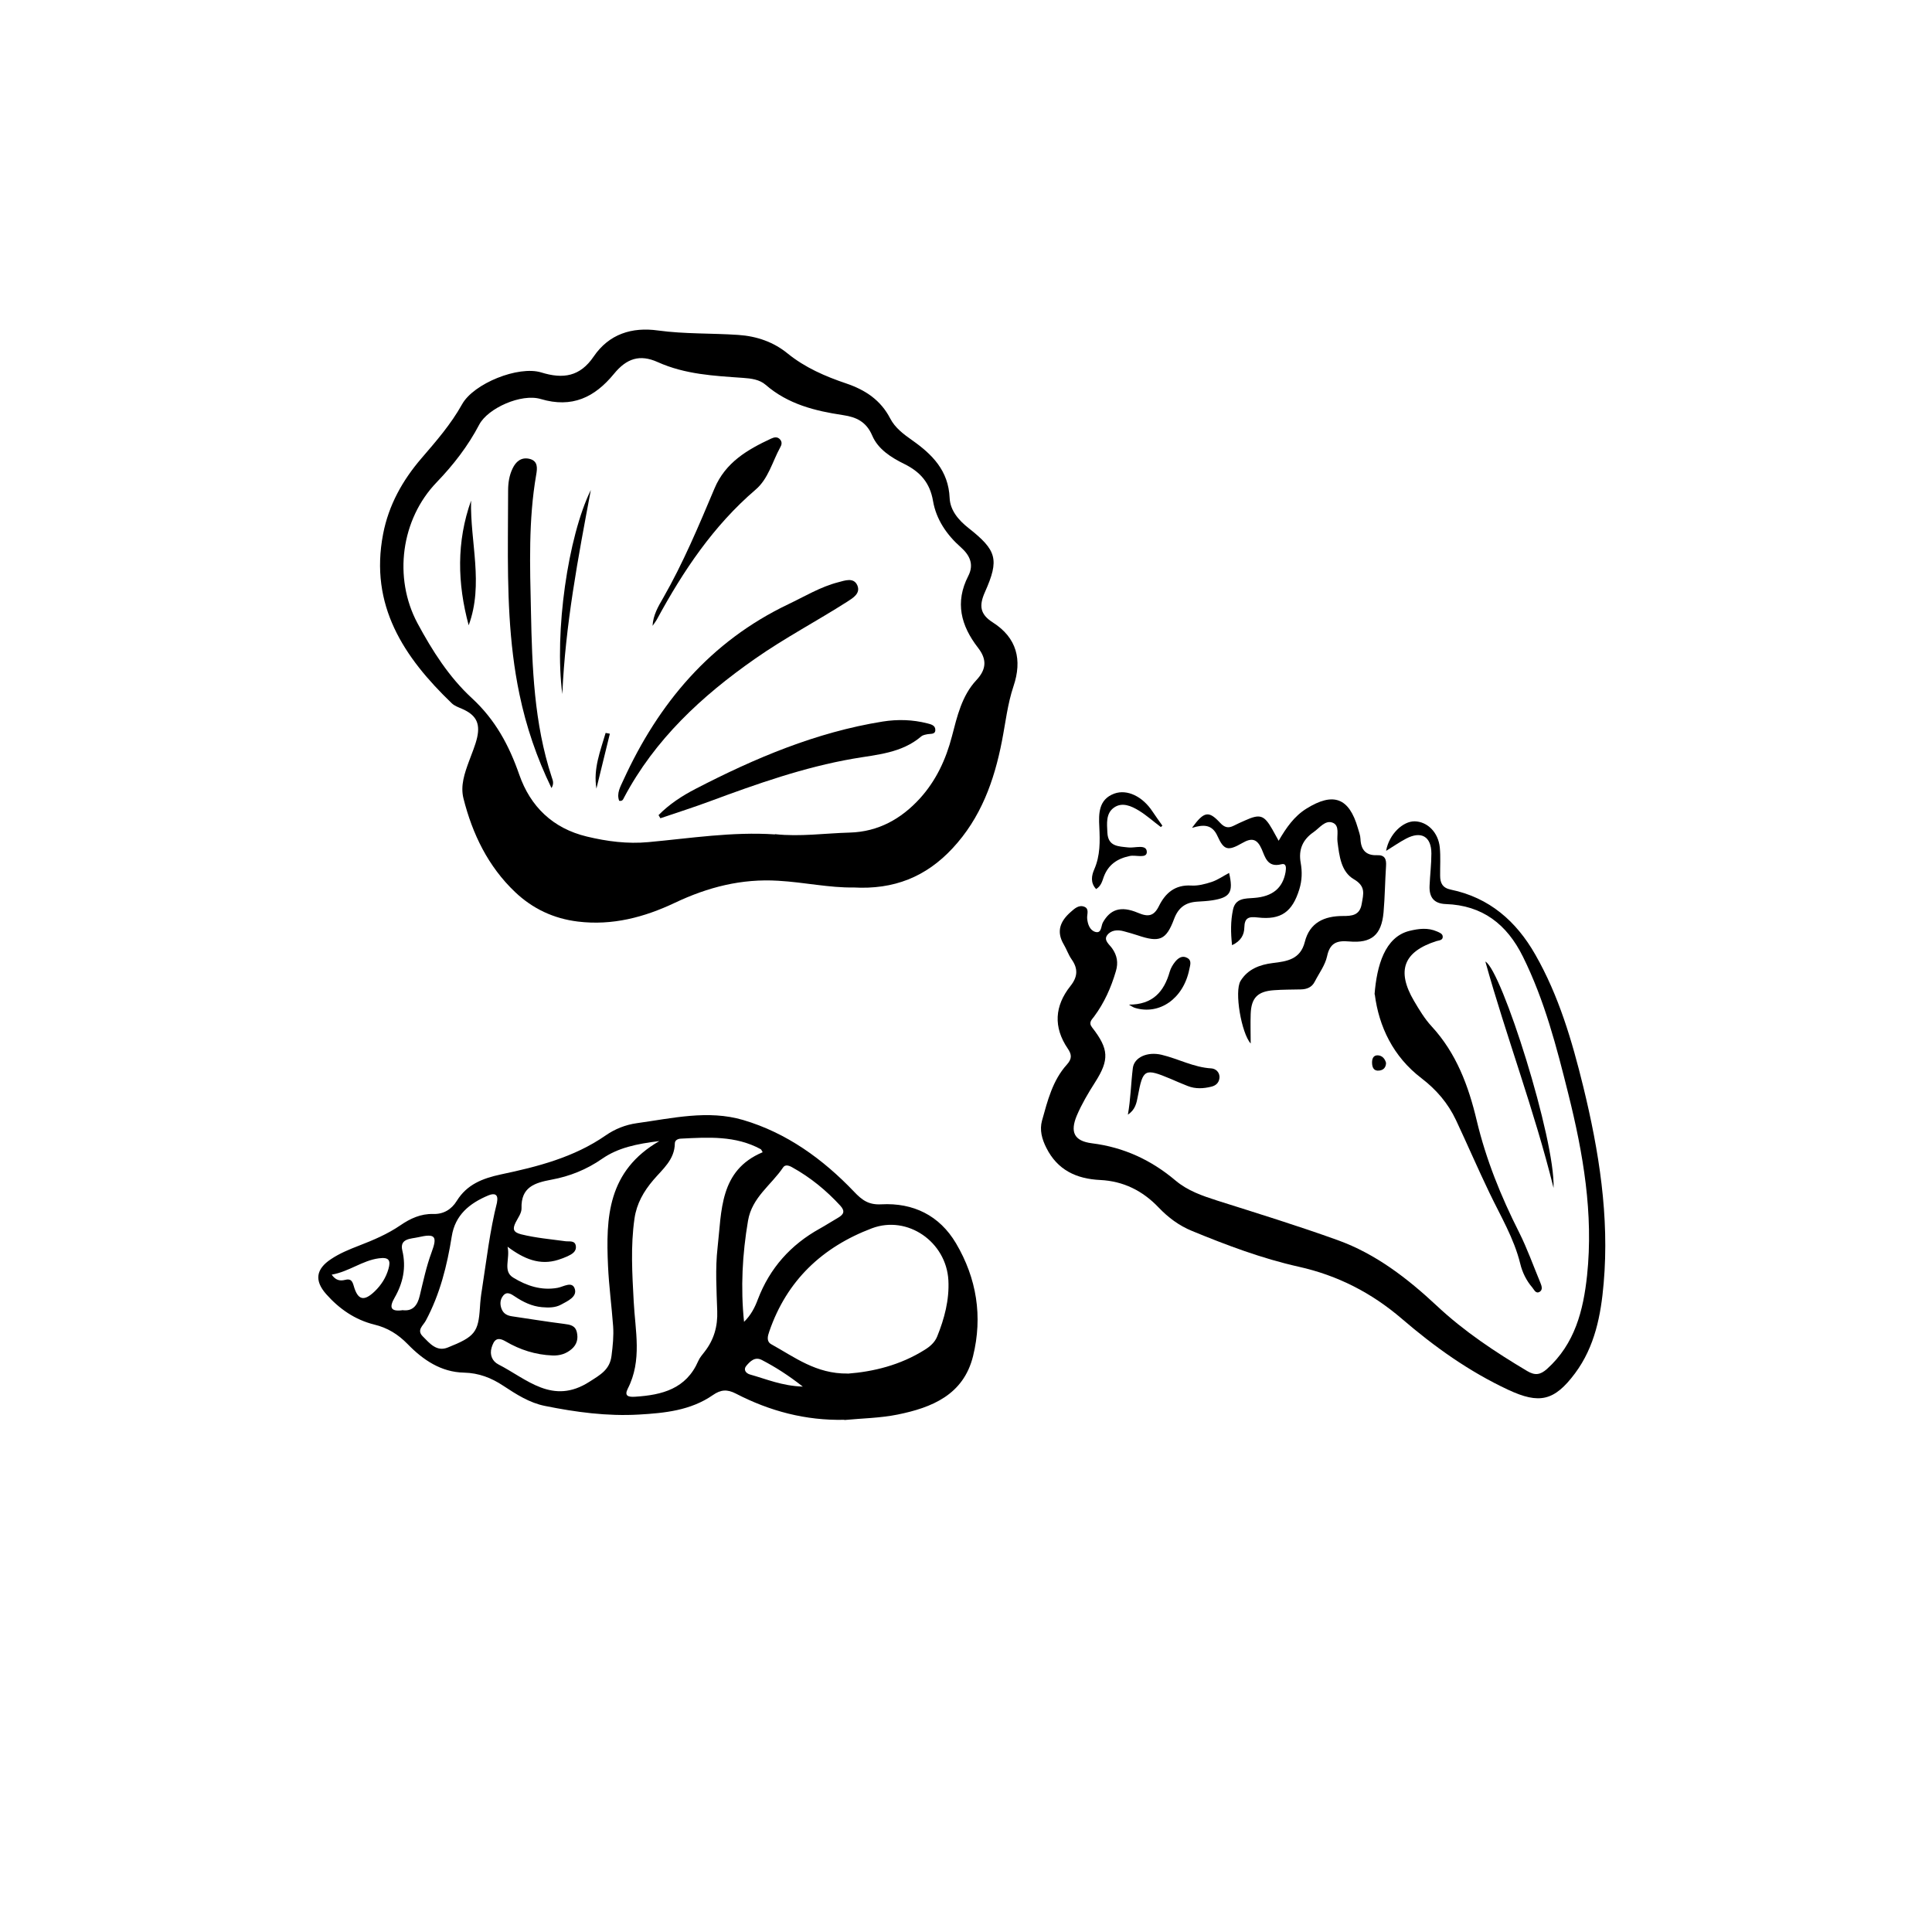 <svg width="170" height="170" viewBox="0 0 170 170" fill="none" xmlns="http://www.w3.org/2000/svg">
<g clip-path="url(#clip0_889_1145)">
<path d="M75.12 78.09C73 78.13 70.76 77.63 68.49 77.5C65.25 77.3 62.29 78.06 59.38 79.44C56.7 80.71 53.88 81.46 50.85 81.09C48.71 80.83 46.87 79.96 45.33 78.5C42.95 76.24 41.57 73.39 40.78 70.25C40.5 69.13 40.88 68.04 41.27 66.98C41.52 66.28 41.83 65.59 41.99 64.87C42.27 63.58 41.84 62.88 40.63 62.36C40.33 62.23 39.99 62.11 39.76 61.89C35.53 57.83 32.5 53.27 33.71 46.99C34.2 44.44 35.42 42.26 37.09 40.32C38.38 38.82 39.68 37.33 40.66 35.57C41.68 33.74 45.61 32.16 47.62 32.77C49.55 33.37 51.04 33.14 52.24 31.37C53.59 29.39 55.6 28.76 57.9 29.08C60.25 29.4 62.61 29.31 64.96 29.47C66.59 29.58 68.06 30.09 69.3 31.1C70.84 32.35 72.62 33.12 74.46 33.74C76.14 34.31 77.49 35.2 78.33 36.82C78.76 37.65 79.5 38.2 80.25 38.73C82.03 39.98 83.46 41.41 83.56 43.82C83.61 44.91 84.34 45.77 85.23 46.47C87.7 48.42 87.95 49.22 86.67 52.09C86.13 53.3 86.23 54.05 87.36 54.77C89.48 56.12 89.96 58.07 89.18 60.38C88.65 61.96 88.48 63.6 88.16 65.22C87.48 68.71 86.31 71.97 83.81 74.65C81.47 77.16 78.66 78.29 75.1 78.09H75.12ZM68.2 73.4C70.4 73.64 72.58 73.32 74.77 73.26C77.27 73.19 79.29 72.07 80.95 70.25C82.37 68.68 83.23 66.83 83.76 64.8C84.22 63.04 84.63 61.22 85.91 59.85C86.84 58.86 86.82 57.98 86.06 57C84.55 55.05 84.01 53 85.2 50.68C85.71 49.69 85.36 48.88 84.55 48.16C83.31 47.07 82.38 45.71 82.1 44.09C81.83 42.48 80.97 41.52 79.58 40.83C78.42 40.26 77.26 39.53 76.75 38.33C76.23 37.11 75.35 36.7 74.2 36.53C71.72 36.16 69.34 35.57 67.37 33.86C66.83 33.39 66.09 33.3 65.38 33.25C62.83 33.07 60.29 32.95 57.87 31.86C56.29 31.15 55.13 31.54 54.02 32.9C52.32 34.97 50.33 35.93 47.58 35.11C45.86 34.6 42.93 35.92 42.17 37.36C41.18 39.25 39.9 40.9 38.43 42.43C35.28 45.69 34.6 50.84 36.73 54.83C38.03 57.25 39.52 59.59 41.52 61.43C43.59 63.34 44.79 65.58 45.69 68.16C46.67 70.97 48.64 72.89 51.64 73.61C53.43 74.04 55.22 74.27 57.05 74.1C60.76 73.76 64.44 73.17 68.19 73.42L68.2 73.4Z" fill="black"/>
<path d="M74.3 124.93C70.9 125.01 67.73 124.17 64.74 122.62C63.98 122.23 63.42 122.27 62.72 122.76C60.77 124.11 58.49 124.34 56.21 124.47C53.42 124.63 50.67 124.26 47.95 123.71C46.59 123.44 45.43 122.69 44.29 121.94C43.24 121.24 42.13 120.81 40.83 120.78C38.81 120.74 37.22 119.66 35.87 118.27C35.03 117.41 34.1 116.83 32.93 116.55C31.23 116.13 29.84 115.16 28.7 113.87C27.64 112.67 27.81 111.66 29.13 110.79C29.89 110.28 30.73 109.94 31.58 109.61C32.85 109.12 34.1 108.59 35.24 107.81C36.1 107.22 37.03 106.79 38.12 106.82C39.02 106.85 39.73 106.42 40.19 105.67C41.09 104.22 42.45 103.69 44.07 103.34C47.3 102.66 50.51 101.84 53.29 99.91C54.11 99.34 55.04 98.97 56.04 98.83C59.15 98.4 62.3 97.64 65.39 98.55C69.22 99.68 72.41 101.99 75.15 104.86C75.86 105.61 76.44 106.03 77.55 105.97C80.36 105.82 82.67 106.95 84.12 109.4C85.94 112.48 86.48 115.84 85.62 119.33C84.78 122.73 82 123.86 78.98 124.47C77.45 124.78 75.86 124.8 74.29 124.95L74.3 124.93ZM67.11 101.39C67.02 101.24 66.99 101.15 66.94 101.12C64.72 99.91 62.31 100.07 59.92 100.19C59.67 100.2 59.39 100.31 59.38 100.6C59.37 102.04 58.3 102.88 57.49 103.83C56.63 104.84 56.02 105.91 55.83 107.22C55.48 109.65 55.63 112.08 55.76 114.51C55.89 117.08 56.52 119.69 55.24 122.19C54.91 122.84 55.29 122.94 55.89 122.9C58.26 122.75 60.38 122.21 61.44 119.76C61.57 119.46 61.8 119.2 62 118.94C62.82 117.89 63.16 116.71 63.11 115.36C63.05 113.5 62.93 111.62 63.14 109.78C63.51 106.56 63.29 102.99 67.1 101.39H67.11ZM74.58 120.87C76.83 120.7 79.21 120.13 81.37 118.77C81.84 118.48 82.25 118.12 82.46 117.61C83.1 116.03 83.54 114.38 83.45 112.66C83.27 109.27 79.85 106.9 76.72 108.08C72.36 109.73 69.23 112.67 67.69 117.16C67.55 117.56 67.42 118.03 67.86 118.28C69.91 119.41 71.81 120.9 74.59 120.86L74.58 120.87ZM58.05 100.4C56.01 100.65 54.38 100.99 52.97 101.97C51.62 102.91 50.12 103.51 48.53 103.8C47.03 104.08 45.83 104.46 45.89 106.33C45.9 106.74 45.57 107.17 45.37 107.57C45.09 108.14 45.15 108.43 45.86 108.61C47.15 108.93 48.46 109.04 49.77 109.22C50.08 109.26 50.61 109.12 50.67 109.65C50.73 110.14 50.32 110.36 49.94 110.54C49.68 110.66 49.41 110.76 49.13 110.85C47.5 111.37 46.1 110.78 44.66 109.7C44.91 110.75 44.21 111.84 45.16 112.42C46.32 113.13 47.62 113.58 49.06 113.32C49.57 113.23 50.36 112.69 50.58 113.42C50.79 114.11 49.95 114.48 49.38 114.79C48.86 115.08 48.26 115.07 47.68 115.02C46.79 114.94 46.02 114.56 45.29 114.07C44.99 113.87 44.61 113.61 44.29 113.99C44.01 114.32 43.97 114.74 44.13 115.16C44.3 115.61 44.65 115.77 45.09 115.83C46.6 116.05 48.11 116.3 49.63 116.49C50.16 116.56 50.62 116.62 50.76 117.23C50.89 117.8 50.76 118.3 50.32 118.69C49.83 119.12 49.26 119.3 48.6 119.27C47.12 119.21 45.75 118.77 44.49 118.03C43.72 117.58 43.46 117.93 43.26 118.57C43.06 119.23 43.33 119.79 43.86 120.06C46.36 121.34 48.62 123.67 51.87 121.58C52.84 120.96 53.66 120.52 53.81 119.29C53.92 118.42 54.01 117.56 53.95 116.69C53.82 114.92 53.58 113.15 53.5 111.38C53.31 107.16 53.44 103.02 58.06 100.38L58.05 100.4ZM65.47 116.31C66.07 115.73 66.42 115.05 66.69 114.32C67.74 111.58 69.57 109.53 72.13 108.11C72.67 107.81 73.19 107.47 73.73 107.16C74.21 106.88 74.4 106.6 73.95 106.1C72.71 104.75 71.31 103.6 69.7 102.71C69.42 102.55 69.09 102.45 68.91 102.72C67.87 104.27 66.17 105.35 65.82 107.41C65.32 110.36 65.16 113.3 65.47 116.31ZM43.73 105.78C43.88 105.05 43.48 104.97 42.96 105.19C41.32 105.88 40.05 106.9 39.75 108.79C39.34 111.37 38.71 113.88 37.47 116.2C37.23 116.65 36.64 117.03 37.2 117.59C37.8 118.19 38.41 118.97 39.4 118.57C41.79 117.62 42.09 117.22 42.23 115.05C42.26 114.52 42.32 113.98 42.41 113.45C42.81 110.88 43.1 108.3 43.74 105.78H43.73ZM35.39 115.28C36.35 115.42 36.74 114.82 36.93 114.03C37.24 112.75 37.51 111.45 37.97 110.21C38.51 108.76 38.3 108.52 36.78 108.87C36.18 109.01 35.14 108.96 35.4 110.03C35.76 111.54 35.46 112.9 34.72 114.19C34.24 115.02 34.35 115.43 35.4 115.29L35.39 115.28ZM29.18 112.15C29.55 112.69 29.95 112.72 30.36 112.62C30.83 112.5 30.99 112.67 31.12 113.13C31.48 114.41 32.02 114.54 32.97 113.63C33.54 113.08 33.96 112.43 34.18 111.66C34.39 110.92 34.25 110.6 33.35 110.72C31.88 110.91 30.73 111.89 29.18 112.16V112.15ZM70.64 122.01C69.35 121 68.23 120.29 67.04 119.67C66.43 119.35 66.01 119.78 65.67 120.18C65.38 120.52 65.64 120.84 65.98 120.94C67.41 121.34 68.81 121.95 70.64 122.01Z" fill="black"/>
<path d="M121.97 74.84C122.24 73.39 123.45 72.25 124.49 72.27C125.61 72.3 126.56 73.25 126.69 74.57C126.77 75.39 126.71 76.22 126.72 77.05C126.72 77.7 126.93 78.13 127.66 78.28C131.05 78.98 133.42 81.06 135.09 83.99C137.16 87.61 138.32 91.57 139.31 95.6C140.7 101.29 141.62 107.04 141.11 112.91C140.87 115.71 140.34 118.49 138.59 120.84C136.77 123.28 135.45 123.57 132.71 122.29C129.26 120.68 126.21 118.5 123.35 116.04C120.69 113.76 117.72 112.23 114.27 111.46C111.05 110.74 107.94 109.57 104.88 108.31C103.75 107.85 102.79 107.13 101.95 106.25C100.54 104.77 98.85 103.93 96.81 103.83C94.72 103.73 93.05 102.96 92.07 101C91.68 100.23 91.46 99.43 91.69 98.6C92.18 96.85 92.62 95.06 93.88 93.67C94.35 93.15 94.3 92.77 93.95 92.26C92.67 90.37 92.8 88.51 94.19 86.76C94.83 85.96 94.88 85.24 94.29 84.41C94.01 84.01 93.85 83.52 93.6 83.1C92.92 81.95 93.3 81.05 94.21 80.25C94.55 79.95 94.93 79.59 95.42 79.79C95.86 79.97 95.64 80.44 95.66 80.79C95.7 81.33 95.9 81.86 96.38 82C96.95 82.16 96.87 81.47 97.05 81.16C97.68 80.04 98.6 79.67 100.13 80.32C101.05 80.71 101.54 80.61 101.98 79.72C102.55 78.57 103.4 77.84 104.81 77.92C105.41 77.96 106.05 77.79 106.63 77.6C107.16 77.42 107.64 77.08 108.15 76.81C108.54 78.51 108.26 78.97 106.68 79.22C106.23 79.29 105.77 79.31 105.32 79.34C104.32 79.41 103.69 79.85 103.31 80.86C102.61 82.74 102.02 82.95 100.1 82.3C99.71 82.17 99.31 82.06 98.91 81.95C98.35 81.79 97.77 81.83 97.43 82.28C97.08 82.74 97.62 83.1 97.86 83.45C98.3 84.07 98.41 84.72 98.19 85.45C97.77 86.89 97.17 88.24 96.27 89.45C96.05 89.74 95.76 89.98 96.1 90.41C97.57 92.3 97.63 93.24 96.36 95.23C95.76 96.17 95.19 97.13 94.75 98.16C94.15 99.6 94.5 100.4 96.08 100.6C98.89 100.95 101.31 102.08 103.44 103.88C104.51 104.78 105.79 105.22 107.1 105.64C110.64 106.76 114.2 107.86 117.7 109.12C121.06 110.33 123.85 112.49 126.44 114.91C128.84 117.16 131.56 118.96 134.38 120.64C135.07 121.05 135.53 120.98 136.12 120.46C138.58 118.25 139.32 115.31 139.65 112.22C140.22 106.79 139.31 101.5 138 96.26C136.97 92.13 135.91 88.02 134 84.17C132.59 81.32 130.44 79.66 127.22 79.55C126.15 79.51 125.75 78.93 125.79 77.95C125.83 77 125.95 76.05 125.95 75.1C125.95 73.61 125.06 73.09 123.73 73.79C123.19 74.07 122.68 74.43 121.98 74.86L121.97 74.84Z" fill="black"/>
<path d="M104.91 72.81C105.95 71.39 106.36 71.32 107.36 72.4C107.74 72.81 108.07 72.9 108.55 72.66C108.88 72.49 109.22 72.34 109.56 72.19C110.87 71.6 111.23 71.71 111.95 72.97C112.11 73.25 112.27 73.54 112.51 73.98C113.18 72.83 113.88 71.82 114.96 71.15C117.32 69.68 118.71 70.19 119.48 72.86C119.57 73.18 119.7 73.5 119.71 73.82C119.75 74.77 120.18 75.29 121.17 75.25C121.86 75.22 122 75.6 121.96 76.2C121.87 77.56 121.86 78.93 121.74 80.29C121.56 82.26 120.69 83.02 118.71 82.84C117.63 82.74 117.02 82.97 116.77 84.15C116.6 84.93 116.07 85.63 115.69 86.37C115.44 86.87 115 87.05 114.46 87.06C113.67 87.08 112.89 87.07 112.1 87.13C110.66 87.23 110.1 87.8 110.05 89.22C110.02 90.08 110.05 90.95 110.05 91.82C109.24 90.92 108.59 87.24 109.16 86.31C109.79 85.28 110.85 84.88 111.99 84.74C113.25 84.59 114.42 84.42 114.81 82.89C115.24 81.17 116.53 80.6 118.17 80.6C118.94 80.6 119.65 80.56 119.82 79.53C119.97 78.65 120.2 77.99 119.12 77.36C118 76.7 117.85 75.32 117.69 74.07C117.61 73.49 117.91 72.64 117.26 72.39C116.6 72.13 116.1 72.87 115.57 73.23C114.63 73.88 114.24 74.76 114.45 75.92C114.59 76.7 114.57 77.47 114.33 78.25C113.72 80.23 112.73 80.97 110.67 80.73C109.89 80.64 109.51 80.73 109.49 81.62C109.48 82.24 109.2 82.8 108.41 83.17C108.29 82.06 108.28 81.06 108.49 80.06C108.7 79.01 109.57 79.07 110.35 79.01C111.97 78.89 112.87 78.15 113.12 76.73C113.18 76.36 113.2 75.93 112.74 76.05C111.53 76.36 111.32 75.42 111.02 74.72C110.62 73.81 110.15 73.69 109.31 74.18C108.04 74.91 107.69 74.81 107.13 73.57C106.66 72.52 105.89 72.54 104.91 72.84V72.81Z" fill="black"/>
<path d="M120.95 87.49C121.15 84.97 121.85 82.45 124.02 81.91C124.85 81.71 125.64 81.61 126.44 81.96C126.66 82.06 126.95 82.15 126.95 82.43C126.95 82.75 126.62 82.74 126.39 82.81C123.5 83.74 122.86 85.41 124.42 88.07C124.88 88.85 125.36 89.65 125.97 90.31C128.15 92.67 129.22 95.56 129.94 98.6C130.76 102.04 132.07 105.27 133.66 108.42C134.38 109.85 134.92 111.38 135.54 112.87C135.65 113.14 135.77 113.48 135.49 113.66C135.14 113.88 135 113.49 134.83 113.29C134.31 112.69 133.95 111.95 133.77 111.2C133.22 108.96 132.04 107.01 131.06 104.96C130.04 102.84 129.11 100.68 128.11 98.55C127.41 97.07 126.39 95.88 125.07 94.87C122.58 92.97 121.33 90.32 120.97 87.5L120.95 87.49Z" fill="black"/>
<path d="M99.24 98.1C99.49 96.74 99.51 95.35 99.68 93.98C99.8 93.03 100.96 92.52 102.2 92.81C103.68 93.16 105.03 93.92 106.59 94.01C106.96 94.03 107.36 94.35 107.3 94.87C107.25 95.29 106.97 95.53 106.58 95.62C105.89 95.79 105.19 95.83 104.51 95.56C104.01 95.37 103.52 95.15 103.03 94.94C100.71 93.97 100.57 94.05 100.12 96.46C100.01 97.06 99.89 97.66 99.24 98.08V98.1Z" fill="black"/>
<path d="M102.14 72.77C101.5 72.29 100.9 71.75 100.22 71.33C99.55 70.92 98.73 70.55 98.01 71.07C97.3 71.58 97.4 72.46 97.44 73.26C97.5 74.5 98.41 74.47 99.3 74.57C99.87 74.63 100.87 74.26 100.91 74.94C100.94 75.59 99.94 75.2 99.41 75.32C98.31 75.55 97.52 76.08 97.12 77.16C96.99 77.53 96.89 77.96 96.45 78.23C95.93 77.68 96.05 77.04 96.28 76.51C96.82 75.28 96.79 74.04 96.73 72.75C96.67 71.6 96.66 70.34 98.05 69.83C99.19 69.42 100.54 70.09 101.4 71.39C101.68 71.82 101.99 72.23 102.28 72.65C102.23 72.69 102.19 72.74 102.14 72.78V72.77Z" fill="black"/>
<path d="M136.7 104.53C135.02 97.73 132.54 91.21 130.7 84.61C132.13 85.35 136.86 100.27 136.7 104.53Z" fill="black"/>
<path d="M99.34 88.4C101.41 88.4 102.42 87.29 102.93 85.49C103.02 85.18 103.2 84.88 103.4 84.63C103.67 84.3 104.03 84.04 104.47 84.29C104.89 84.52 104.72 84.93 104.65 85.29C104.14 87.86 102.03 89.35 99.85 88.68C99.67 88.62 99.51 88.5 99.34 88.4Z" fill="black"/>
<path d="M121.96 93.53C121.95 93.94 121.72 94.16 121.37 94.2C120.88 94.27 120.74 93.92 120.73 93.53C120.72 93.18 120.83 92.84 121.24 92.86C121.63 92.88 121.87 93.17 121.96 93.53Z" fill="black"/>
<path d="M54.48 70.46C54.24 69.8 54.59 69.22 54.85 68.65C57.95 61.87 62.51 56.44 69.36 53.17C70.81 52.48 72.2 51.63 73.77 51.23C74.32 51.09 75.12 50.77 75.44 51.51C75.74 52.22 75.05 52.62 74.54 52.95C71.86 54.66 69.04 56.14 66.43 57.97C61.74 61.25 57.62 65.06 54.9 70.2C54.83 70.34 54.77 70.52 54.48 70.46Z" fill="black"/>
<path d="M57.95 71.72C58.89 70.76 60.03 70.02 61.21 69.41C66.43 66.71 71.81 64.43 77.67 63.49C79 63.28 80.3 63.32 81.6 63.65C81.91 63.73 82.31 63.82 82.3 64.23C82.3 64.64 81.9 64.55 81.64 64.6C81.44 64.64 81.21 64.67 81.06 64.8C79.32 66.28 77.18 66.39 75.06 66.76C70.75 67.51 66.61 68.97 62.51 70.49C61.06 71.03 59.58 71.5 58.11 72C58.06 71.91 58 71.82 57.95 71.73V71.72Z" fill="black"/>
<path d="M48.52 69.33C47.22 66.65 46.3 63.93 45.71 61.1C44.75 56.53 44.67 51.9 44.69 47.26C44.69 45.89 44.71 44.53 44.71 43.16C44.71 42.49 44.81 41.83 45.1 41.23C45.38 40.63 45.85 40.21 46.57 40.37C47.36 40.55 47.28 41.21 47.18 41.78C46.49 45.77 46.63 49.79 46.72 53.8C46.82 58.72 46.99 63.65 48.55 68.39C48.64 68.66 48.77 68.93 48.53 69.34L48.52 69.33Z" fill="black"/>
<path d="M57.42 55.07C57.47 54.12 57.92 53.36 58.35 52.62C60.12 49.53 61.49 46.25 62.87 42.98C63.83 40.69 65.77 39.56 67.86 38.59C68.12 38.47 68.42 38.4 68.65 38.68C68.84 38.91 68.78 39.15 68.65 39.37C67.96 40.63 67.61 42.13 66.48 43.09C62.77 46.27 60.12 50.23 57.82 54.47C57.71 54.68 57.55 54.87 57.42 55.07Z" fill="black"/>
<path d="M51.99 43.11C50.87 49.06 49.74 55 49.48 61.07C48.77 55.63 49.97 47.22 51.99 43.11Z" fill="black"/>
<path d="M41.24 55.02C40.24 51.33 40.16 47.67 41.45 44.05C41.36 47.71 42.58 51.39 41.24 55.02Z" fill="black"/>
<path d="M53.66 64.57C53.27 66.18 52.87 67.79 52.48 69.39C52.19 67.63 52.83 66.08 53.29 64.49C53.41 64.51 53.53 64.54 53.66 64.56V64.57Z" fill="black"/>
</g>
<defs>
<clipPath id="clip0_889_1145">
<rect width="113.25" height="95.94" fill="white" transform="translate(28 29)"/>
</clipPath>
</defs>
</svg>
